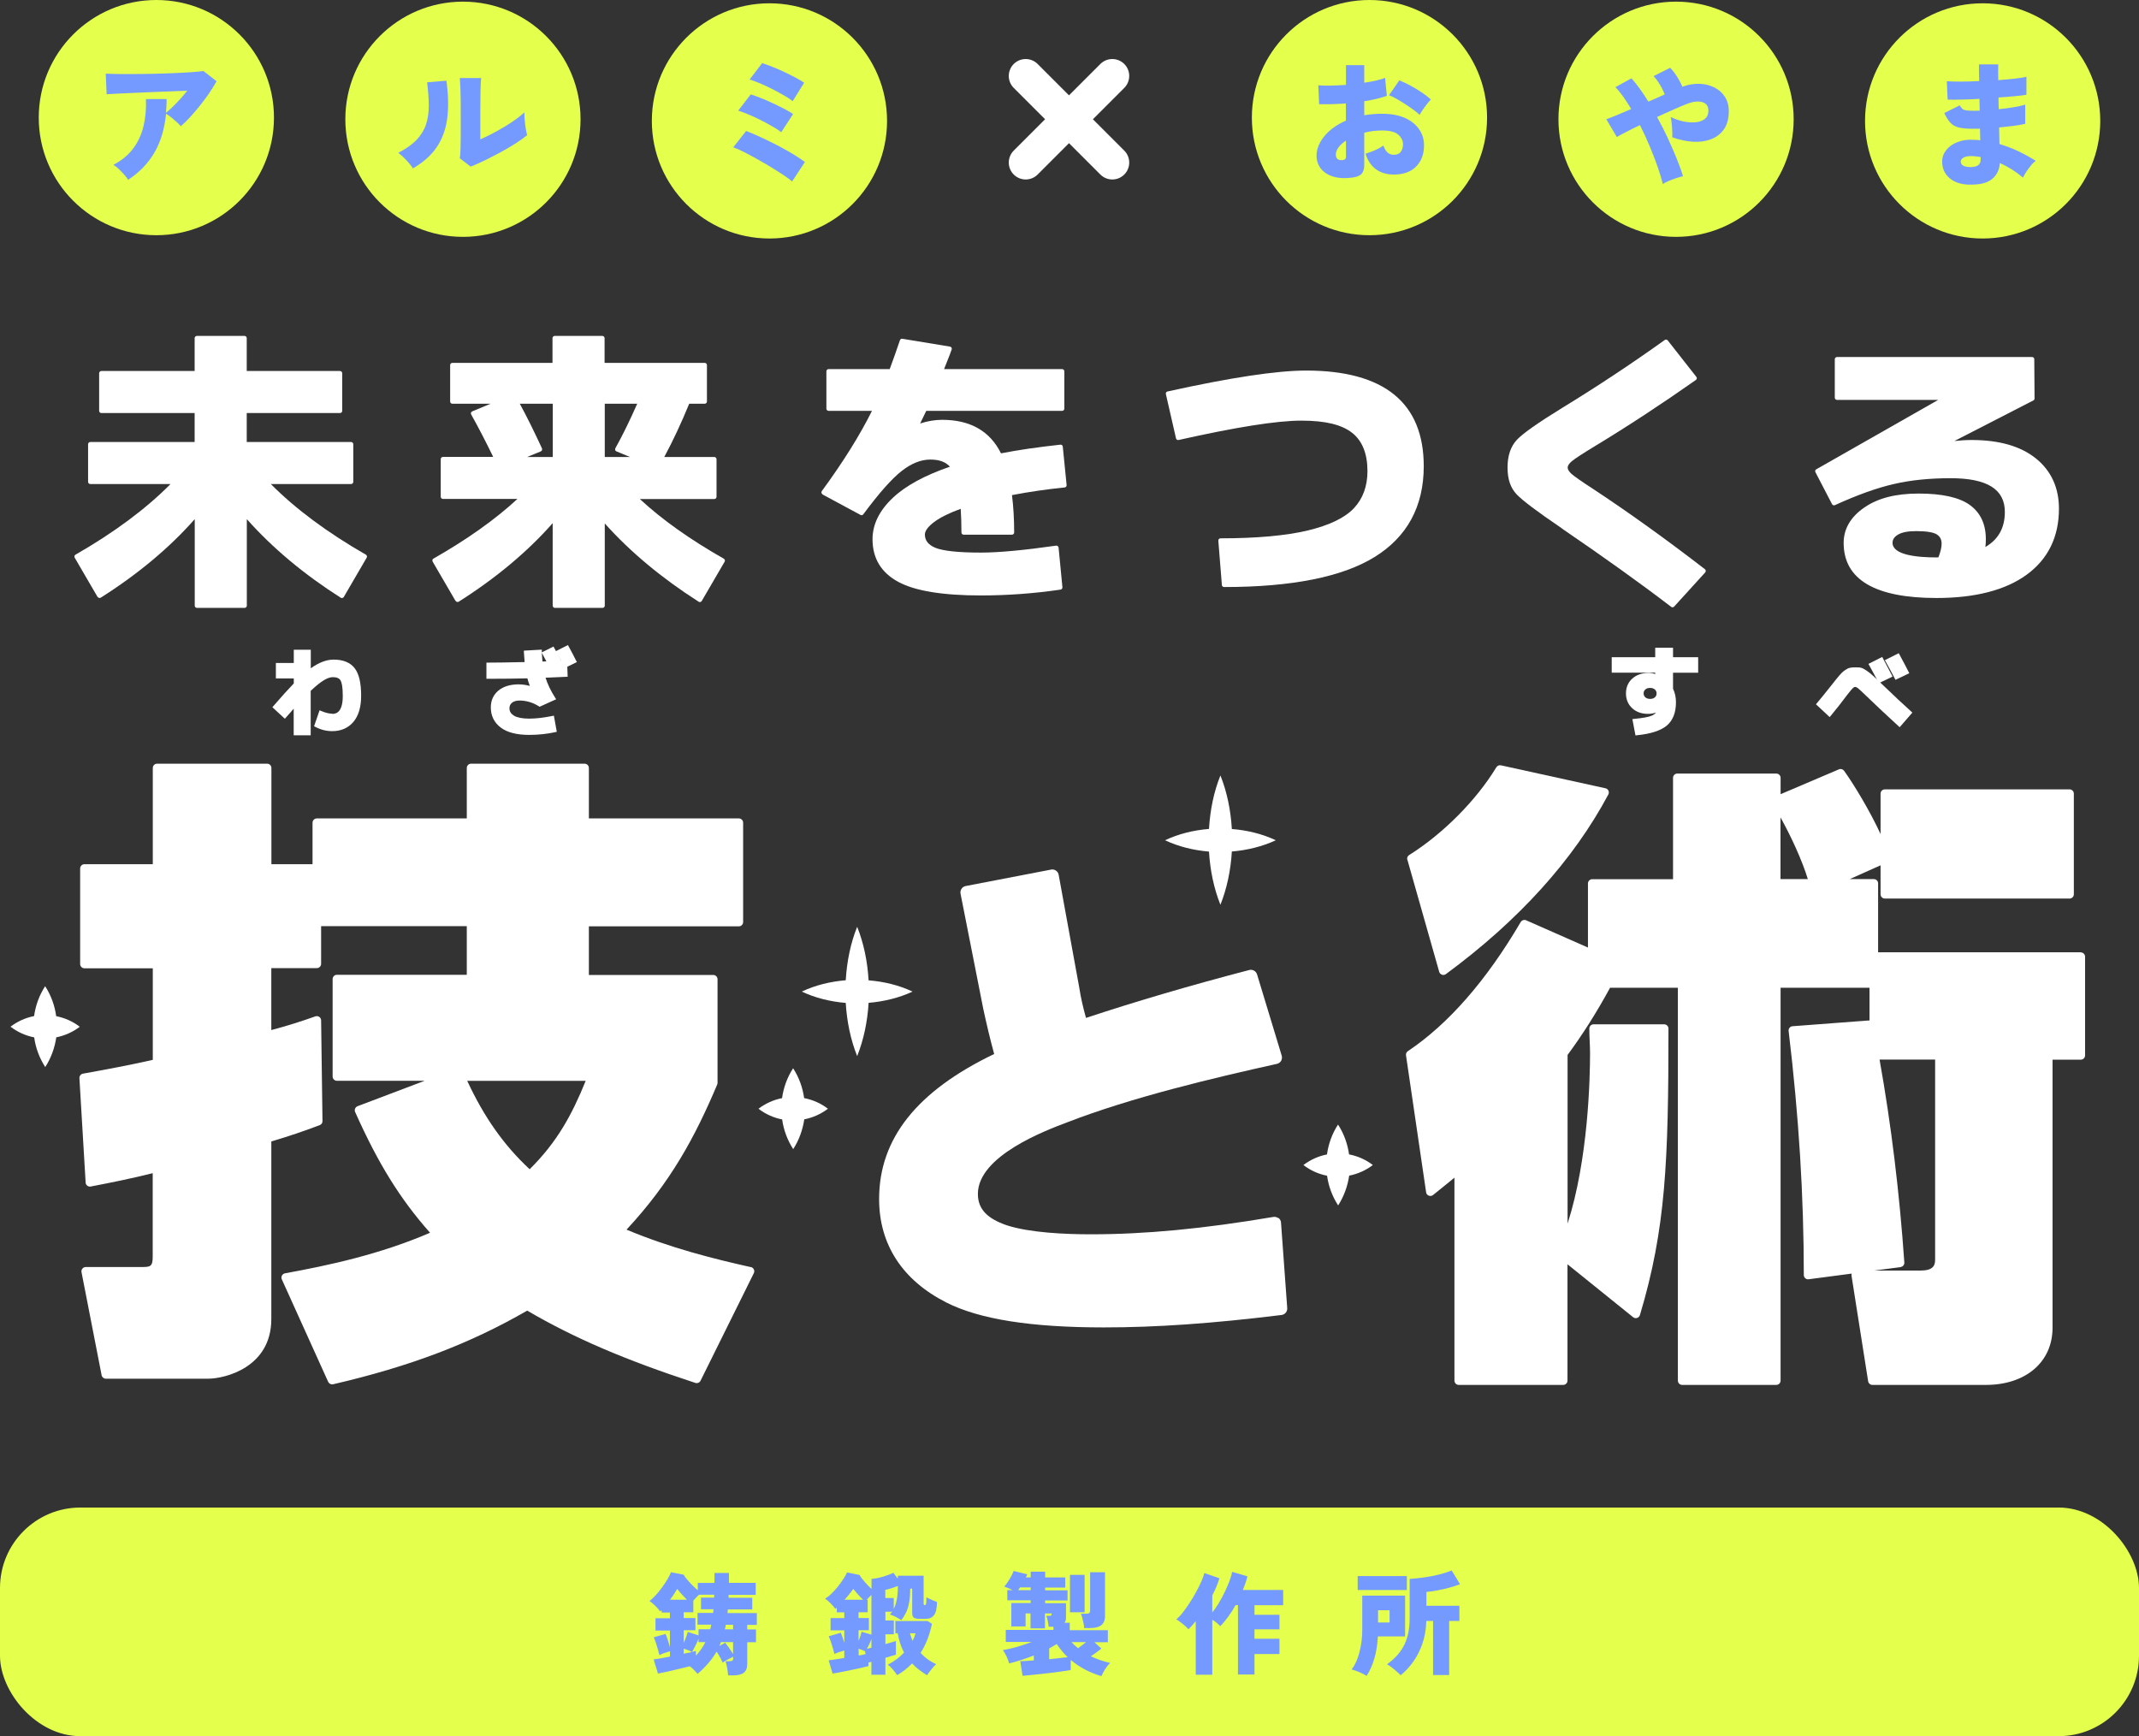 <?xml version="1.0" encoding="UTF-8"?>
<svg id="_レイヤー_2" data-name="レイヤー 2" xmlns="http://www.w3.org/2000/svg" viewBox="0 0 234.07 189.98">
  <rect x="0" y="0" width="234.07" height="189.98" fill="#333333" stroke="none"/>
  <defs>
    <style>
      .cls-1 {
        fill: none;
        stroke: #fff;
        stroke-linecap: round;
        stroke-linejoin: round;
        stroke-width: 3.7px;
      }

      .cls-2 {
        fill: #749aff;
      }

      .cls-2, .cls-3, .cls-4 {
        stroke-width: 0px;
      }

      .cls-3 {
        fill: #e4ff4c;
      }

      .cls-4 {
        fill: #fff;
      }
    </style>
  </defs>
  <g id="footer">
    <g>
      <g>
        <circle class="cls-3" cx="17.11" cy="12.87" r="12.87"/>
        <circle class="cls-3" cx="50.66" cy="13.05" r="12.87"/>
        <circle class="cls-3" cx="84.2" cy="13.23" r="12.87"/>
        <circle class="cls-3" cx="149.86" cy="12.87" r="12.87"/>
        <circle class="cls-3" cx="183.41" cy="13.05" r="12.87"/>
        <circle class="cls-3" cx="216.96" cy="13.23" r="12.87"/>
        <path class="cls-2" d="M14.03,19.68c-.11-.17-.25-.35-.44-.57-.19-.21-.38-.41-.59-.61s-.4-.35-.59-.46c.92-.49,1.65-1.09,2.18-1.81.53-.72.91-1.54,1.12-2.45.22-.92.3-1.9.26-2.94h2.26c0,.26,0,.52-.02.77s-.03.5-.05.74c.35-.28.74-.64,1.16-1.08.42-.44.81-.88,1.17-1.34-.56.02-1.17.04-1.85.07-.68.02-1.37.05-2.07.08-.7.03-1.38.06-2.03.09-.65.03-1.22.06-1.72.08-.5.02-.89.05-1.15.07l-.1-2.26c.34.02.8.03,1.37.04.57,0,1.2.01,1.89,0,.69,0,1.4-.01,2.13-.03.73-.01,1.44-.04,2.12-.07.68-.03,1.31-.06,1.86-.1.56-.04,1-.08,1.32-.13l1.44,1.12c-.23.41-.5.85-.81,1.31-.32.46-.66.92-1.02,1.37-.36.45-.72.87-1.08,1.26-.36.39-.69.72-1.01.98-.11-.13-.25-.28-.44-.45-.19-.17-.38-.34-.59-.51-.21-.17-.4-.3-.58-.4-.16,1.62-.57,3.03-1.25,4.21-.68,1.18-1.64,2.19-2.89,3.01Z"/>
        <path class="cls-2" d="M45.19,18.43c-.18-.28-.42-.58-.72-.9-.3-.32-.6-.59-.88-.81.83-.43,1.49-.89,1.97-1.39.48-.49.83-1.05,1.04-1.66.21-.61.32-1.3.32-2.06,0-.76-.06-1.63-.18-2.6l2.11-.18c.22,1.56.24,2.93.09,4.13-.16,1.19-.54,2.24-1.14,3.13-.6.9-1.48,1.68-2.62,2.34ZM51.51,18.24l-1.19-.92c.03-.15.05-.45.07-.9s.02-1.03.03-1.72c0-.69,0-1.46,0-2.3,0-1.04,0-1.86-.03-2.46-.02-.6-.04-1.07-.07-1.4h2.33c-.03.25-.05.72-.07,1.41-.01.69-.02,1.46-.02,2.33v2.97c.41-.18.85-.39,1.31-.63s.92-.5,1.37-.77c.45-.27.86-.54,1.23-.81.37-.27.68-.52.91-.74,0,.24.01.54.04.87.03.34.07.66.12.95.05.3.1.52.15.67-.33.27-.76.58-1.28.91s-1.08.66-1.67.98c-.6.32-1.18.62-1.75.9-.57.27-1.07.49-1.5.66Z"/>
        <path class="cls-2" d="M86.67,19.85c-.2-.18-.5-.4-.9-.67-.41-.27-.86-.56-1.37-.87-.51-.31-1.03-.61-1.56-.91-.53-.3-1.03-.56-1.48-.79-.46-.23-.83-.39-1.12-.49l1.41-1.79c.33.13.72.29,1.17.49.45.2.93.42,1.42.67.5.24.99.5,1.47.76.48.26.93.52,1.34.78.41.25.75.49,1.03.7l-1.39,2.11ZM85.49,14.47c-.17-.14-.4-.3-.7-.48-.3-.18-.64-.37-1.01-.57-.37-.2-.74-.38-1.12-.56-.38-.18-.74-.33-1.06-.46-.33-.13-.6-.23-.82-.29l1.37-1.78c.32.1.7.23,1.12.4.43.17.86.36,1.31.57s.86.42,1.26.62c.39.21.71.39.95.56l-1.29,1.97ZM86.73,11.06c-.17-.14-.4-.3-.7-.48-.3-.18-.64-.37-1.01-.57-.37-.2-.75-.38-1.12-.56-.38-.18-.73-.33-1.06-.46-.33-.13-.6-.23-.81-.29l1.37-1.79c.32.1.7.23,1.12.4.42.17.85.35,1.29.56.44.21.85.41,1.24.62.39.21.7.39.95.56l-1.25,2.01Z"/>
        <path class="cls-2" d="M147.92,19.44c-.78.1-1.46.06-2.04-.12-.58-.18-1.02-.47-1.34-.87-.31-.4-.47-.87-.47-1.42,0-.71.28-1.42.84-2.11.56-.69,1.35-1.27,2.37-1.72v-1.88c-.53.04-1.04.07-1.54.08-.5.01-.96.01-1.39,0l-.09-2.07c.35.04.79.05,1.33.04s1.1-.04,1.7-.08v-2.16h2v1.92c.98-.14,1.74-.31,2.28-.53l.19,1.97c-.68.24-1.5.44-2.47.59v1.53c.31-.05.63-.09.95-.12s.66-.04,1.01-.04c1,0,1.84.16,2.52.47s1.19.73,1.54,1.25c.35.52.52,1.09.52,1.72,0,.98-.29,1.76-.87,2.34-.58.58-1.39.87-2.43.87-.77,0-1.43-.19-1.96-.58-.53-.39-.91-.95-1.14-1.7.29-.09.63-.21,1.01-.37s.69-.34.95-.52c.22.68.59,1.01,1.13,1.01.36,0,.62-.11.78-.35.16-.23.23-.49.23-.79,0-.4-.17-.75-.51-1.06-.34-.3-.93-.46-1.76-.46-.35,0-.69.02-1.02.06-.33.04-.64.1-.95.18v3.54c0,.43-.1.75-.3.97-.2.22-.56.35-1.06.41ZM146.67,17.52c.41.04.62-.08.62-.35v-1.78c-.35.23-.63.48-.82.75-.2.26-.29.52-.29.78,0,.16.04.29.11.4.07.11.2.18.39.2ZM155.35,12.57c-.19-.18-.42-.37-.7-.57-.28-.21-.58-.41-.9-.62-.32-.21-.63-.39-.94-.57s-.58-.3-.81-.39l1.13-1.63c.37.15.77.34,1.2.57.43.23.84.48,1.23.74s.74.53,1.02.79c-.14.14-.29.32-.46.54s-.33.44-.47.65c-.14.21-.24.37-.3.49Z"/>
        <path class="cls-2" d="M181.96,20.15c-.13-.56-.32-1.19-.57-1.91-.25-.71-.54-1.46-.87-2.25-.33-.78-.68-1.55-1.06-2.3-.57.27-1.08.53-1.53.76-.45.23-.78.41-1,.55l-1.15-1.95c.3-.11.69-.26,1.17-.46.47-.2.99-.42,1.55-.66-.29-.49-.58-.94-.87-1.35-.29-.41-.58-.76-.86-1.04l1.76-.97c.3.33.61.72.92,1.15s.62.9.93,1.4c.31-.14.62-.27.92-.4s.59-.26.87-.39c-.13-.33-.3-.69-.53-1.07s-.46-.69-.69-.93l1.81-.91c.16.15.32.34.49.57.17.23.33.48.48.75s.28.51.37.75c.62-.23,1.22-.33,1.82-.32.6.01,1.14.14,1.64.38s.89.58,1.18,1.02c.29.44.44.97.44,1.59,0,.8-.17,1.46-.51,1.96s-.81.87-1.39,1.1c-.59.23-1.25.33-1.99.29s-1.5-.2-2.3-.49c.02-.19.02-.42,0-.7-.01-.28-.03-.56-.06-.84-.02-.28-.06-.51-.11-.68.46.23.93.39,1.41.49.48.1.93.13,1.34.09.41-.04.74-.17,1-.37.25-.21.38-.5.38-.9,0-.35-.11-.61-.33-.77-.22-.16-.5-.24-.85-.23-.35,0-.72.09-1.12.24-.4.16-.9.36-1.48.62s-1.2.54-1.84.83c.41.74.8,1.5,1.16,2.28.36.78.69,1.53.98,2.25s.53,1.37.7,1.96c-.21.04-.45.1-.73.2-.28.09-.56.2-.83.31-.27.11-.49.23-.67.35Z"/>
        <path class="cls-2" d="M215.43,20.21c-.91-.04-1.62-.29-2.14-.76-.51-.46-.77-1.06-.76-1.8,0-.47.17-.89.47-1.26.3-.37.71-.65,1.23-.85s1.1-.28,1.75-.24c.12,0,.24.02.36.02.12,0,.24.02.36.04l-.03-1.28c-.14,0-.27.01-.4.01h-.4c-.67,0-1.19-.05-1.56-.15-.38-.1-.68-.28-.9-.53-.22-.25-.44-.59-.65-1.04l1.69-.84c.1.17.2.29.29.38s.24.14.42.17c.18.02.43.04.76.04h.35c.12,0,.24,0,.37-.01l-.03-1.29c-.72.04-1.4.07-2.03.08s-1.11.02-1.45,0l-.09-2.01c.34.03.83.04,1.48.04s1.33-.02,2.06-.06c0-.36-.02-.7-.02-1.01,0-.31,0-.58,0-.81h2.11c-.02.45-.02,1.02,0,1.72.68-.05,1.31-.11,1.86-.17.56-.06.96-.13,1.22-.2v1.97c-.25.05-.66.1-1.21.15s-1.17.11-1.84.15c0,.22,0,.43,0,.64,0,.21.01.42.02.64.6-.06,1.15-.13,1.67-.22.52-.09.93-.18,1.23-.28v2.1c-.37.09-.81.16-1.3.23-.49.06-1.02.12-1.56.17l.04,1.81c.72.22,1.42.48,2.08.8.66.32,1.29.66,1.89,1.04-.18.13-.36.3-.54.53-.19.23-.35.46-.51.69-.15.23-.27.44-.34.62-.79-.67-1.64-1.2-2.54-1.6-.05.76-.34,1.36-.89,1.78-.54.43-1.38.62-2.52.58ZM215.49,18.28c.83.04,1.25-.23,1.25-.79v-.31c-.19-.03-.37-.05-.54-.07-.18-.02-.35-.03-.53-.03-.35,0-.62.06-.81.17-.19.11-.29.26-.29.43,0,.37.31.57.92.6Z"/>
        <g>
          <line class="cls-1" x1="112.24" y1="8.31" x2="121.72" y2="17.79"/>
          <line class="cls-1" x1="121.72" y1="8.31" x2="112.24" y2="17.79"/>
        </g>
      </g>
      <rect class="cls-3" y="164.97" width="234.07" height="25.02" rx="8.8" ry="8.8"/>
      <g>
        <path class="cls-2" d="M79.68,183.34c-.02-.21-.05-.47-.1-.78s-.12-.56-.19-.77h.42c.15,0,.25-.02.32-.06.07-.04.1-.14.1-.28v-.15c-.2.1-.4.2-.61.31-.21.11-.39.22-.55.33-.07-.19-.17-.39-.29-.61-.12-.22-.24-.42-.36-.6-.49.86-1.19,1.67-2.08,2.44-.11-.12-.23-.26-.38-.41s-.3-.29-.47-.42c-.34.08-.72.18-1.16.28s-.86.21-1.27.3c-.41.09-.77.16-1.06.22l-.47-1.55c.16-.02.41-.05.73-.11.32-.06.68-.12,1.06-.2v-.58c-.21.06-.41.12-.62.19-.21.07-.39.15-.54.23-.04-.18-.1-.39-.17-.63-.07-.24-.14-.48-.22-.72-.08-.24-.15-.44-.23-.6l1.29-.37c.07.16.16.39.25.67.09.28.17.55.23.79v-1.83h-1.58v-1.34h1.58v-.63h-.91v-.28s-.05.06-.08.09c-.03.02-.06.05-.08.07-.16-.21-.33-.42-.54-.62-.2-.2-.41-.37-.62-.52.21-.16.44-.38.68-.64.24-.26.47-.55.69-.85.22-.3.42-.6.59-.89s.3-.55.39-.77l1.38.27c.09.16.22.34.39.54.17.21.36.41.57.62.21.21.4.39.59.55v-.81h1.82c0-.17.01-.35.01-.54v-.55h1.58v1.08h2.93v1.32h-2.97v.32s2.59,0,2.59,0v1.27h-2.67c0,.07-.01.13-.02.2,0,.07-.01.13-.02.2h3.21v1.29h-1.05v.5h.96v1.4h-.96v2.4c0,.44-.13.75-.38.94-.25.19-.64.29-1.15.29h-.58ZM73.32,175.06h1.85c-.18-.19-.37-.39-.56-.59-.19-.21-.36-.41-.5-.6-.1.18-.22.37-.35.57s-.28.41-.44.62ZM74.83,179.78c.09-.21.18-.43.26-.66.08-.23.14-.4.17-.54l1.18.38v-.67h1.28c.02-.08.04-.17.06-.25s.04-.17.06-.25h-1.51v-1.29h1.71c0-.07.01-.13.02-.2,0-.07.01-.13.02-.2h-1.37v-1.27h1.44v-.32s-1.64,0-1.64,0c-.11.09-.22.19-.33.31s-.22.23-.31.34v1.27h-1.05v.63h1.28v1.34h-1.28v1.37ZM74.83,180.97c.16-.04.32-.08.47-.1s.29-.06.41-.09c-.26-.15-.56-.27-.89-.37v.57ZM76.14,181.19c.43-.45.78-.95,1.05-1.49h-.75v-.37c-.09.23-.2.48-.34.76-.14.28-.26.5-.36.68.16-.04.3-.08.41-.11v.53ZM80.22,181.02v-1.32h-1.33c-.02.07-.05.15-.08.22-.03.07-.06.14-.09.2l.64-.36c.13.16.27.35.43.58.16.23.3.46.43.67ZM79.32,178.3h.9v-.5h-.8c0,.08-.02.17-.04.25s-.04.17-.06.25Z"/>
        <path class="cls-2" d="M95.36,183.29v-1.44l-.32.09v.38c-.17.05-.42.11-.74.18-.32.07-.67.15-1.06.23-.39.08-.77.16-1.14.23-.37.07-.7.14-.99.18l-.43-1.45c.16-.02.4-.05.71-.1.31-.05.64-.1,1-.16v-.81c-.18.05-.37.11-.57.17-.2.07-.37.14-.51.21-.04-.18-.1-.39-.17-.63-.07-.24-.14-.48-.22-.72-.08-.24-.16-.43-.24-.59l1.33-.39c.05.11.11.28.18.48.07.21.14.41.2.63v-1.37h-1.5v-1.34h1.5v-.63h-.82v-.52s-.05.05-.07.07c-.02.02-.05.05-.09.07-.14-.2-.31-.4-.52-.61s-.41-.38-.6-.51c.22-.13.46-.31.7-.55s.48-.49.7-.77c.22-.28.42-.56.6-.83.18-.27.31-.51.4-.72l1.37.28c.11.21.3.45.55.74.25.29.5.55.76.79v-1.1c.44-.04.86-.12,1.28-.25s.79-.26,1.11-.42l.49.65v-.33h2.82v3.08c0,.09.05.14.14.14.07,0,.12-.07.14-.21.02-.14.02-.36.02-.65.11.07.29.15.52.25.23.1.45.2.65.28-.02.7-.13,1.18-.34,1.44-.21.26-.5.39-.87.39h-.73c-.25,0-.45-.04-.58-.12-.14-.08-.2-.26-.2-.53v-2.65h-.22c0,.62-.04,1.13-.12,1.55-.08.41-.19.77-.33,1.06s-.32.57-.52.84c-.19-.13-.39-.25-.62-.37-.22-.11-.44-.2-.64-.26.1-.09.18-.19.26-.3h-.74v.96h.92v1.51h-.92v1.07c.23-.07.45-.13.65-.18.2-.06.37-.11.5-.15v1.49c-.16.05-.33.1-.53.16-.2.06-.4.12-.62.18v1.86h-1.51ZM92.41,175.06h2.04c-.18-.17-.38-.37-.58-.6s-.38-.43-.5-.59c-.12.18-.27.37-.43.58s-.34.41-.53.62ZM93.96,179.56c.07-.19.14-.38.2-.56.06-.18.1-.33.12-.44l1.08.32v-4.35c-.08.08-.17.17-.26.26-.09.09-.17.18-.25.27h.1v1.37h-1v.63h1.13v1.34h-1.13v1.16ZM93.96,181.16c.31-.05.57-.1.76-.15l-.06-.31c-.11-.06-.23-.11-.34-.15-.11-.04-.23-.09-.36-.13v.74ZM94.88,180.43c.07-.02.15-.03.23-.06.08-.02.16-.04.25-.06v-.94c-.07.17-.14.35-.23.54-.09.18-.17.36-.25.51ZM97.8,176.08c.14-.27.25-.61.33-1,.08-.4.12-.87.12-1.41v-.11c-.23.08-.46.16-.7.24-.23.08-.46.14-.67.18v.89h.92v1.22ZM98.18,183.31c-.16-.22-.32-.44-.51-.65-.18-.21-.35-.38-.52-.49.36-.19.69-.4.99-.62.3-.23.56-.46.79-.71-.16-.31-.31-.64-.42-.99s-.21-.72-.28-1.12h-.25v-1.34h3.53l.47.3c-.11.58-.28,1.14-.48,1.68-.21.54-.46,1.04-.76,1.51.48.53,1.05.94,1.7,1.23-.16.16-.34.34-.52.57-.18.22-.34.43-.47.64-.3-.18-.59-.38-.87-.59-.28-.21-.53-.44-.77-.7-.47.49-1.01.92-1.63,1.28ZM99.86,179.56c.14-.26.25-.54.33-.83h-.6c.03.15.07.29.12.42.04.14.1.27.15.4Z"/>
        <path class="cls-2" d="M120.53,183.42c-1.27-.37-2.39-.96-3.36-1.77v1.1c-.33.06-.72.12-1.18.18-.46.07-.94.13-1.44.18-.51.06-.99.11-1.45.16-.46.05-.86.09-1.2.12l-.25-1.6c.16,0,.37-.02.63-.03s.54-.03.85-.06v-.54c-.87.34-1.77.64-2.7.87-.06-.22-.15-.48-.28-.76-.13-.29-.27-.52-.41-.7.45-.07.95-.18,1.51-.34s1.1-.34,1.64-.55h-2.83v-1.32h5.22v-.34h-.53c0-.16-.04-.37-.09-.62-.05-.25-.11-.45-.17-.58h.37c.09,0,.15-.02.18-.05.03-.03.05-.1.05-.21h-.74v1.63h-1.58v-1.63h-.54v1.42h-1.56v-2.56h2.11v-.3h-2.55v-1.11h.57c-.34-.18-.64-.31-.91-.39.13-.14.27-.31.4-.52.14-.21.26-.42.38-.64.11-.22.2-.4.25-.55l1.49.37c-.02.06-.04.11-.07.17-.03.05-.06.11-.08.17h.53v-.63h1.58v.63h2.2v1.11h-2.2v.3h2.45v1.11h-2.45v.3h2.28v1.59c0,.23-.05.41-.16.55h.57v.81h4.17v1.32h-1.47l.76.69c-.16.13-.33.27-.54.42-.2.15-.4.29-.61.43.31.15.65.28,1,.41.36.12.73.23,1.11.32-.2.18-.38.41-.55.68-.17.27-.31.54-.41.78ZM111.41,174.01h1.38v-.3h-1.17c-.03.06-.07.11-.1.16-.03.05-.07.09-.11.14ZM114.82,181.57c.39-.04.75-.08,1.11-.12.35-.04.66-.07.91-.1-.23-.22-.45-.45-.65-.7-.2-.24-.38-.49-.55-.74-.13.08-.27.16-.41.24-.14.08-.28.16-.42.24v1.18ZM117.09,176.43v-4.09h1.6v4.09h-1.6ZM117.98,180.36c.12-.09.26-.19.42-.31.16-.12.3-.24.44-.35h-1.58c.22.25.46.47.71.66ZM118.64,178.16c0-.15-.03-.32-.07-.52-.04-.2-.08-.39-.13-.58-.05-.19-.1-.34-.16-.47h.57c.16,0,.27-.02.34-.07.07-.04.1-.15.1-.3v-4.17h1.63v4.8c0,.46-.14.79-.41,1-.27.21-.68.31-1.22.31h-.65Z"/>
        <path class="cls-2" d="M130.85,183.29v-5.89c-.13.17-.27.33-.4.48-.14.15-.27.28-.4.41-.16-.19-.37-.39-.63-.59-.25-.21-.49-.37-.7-.5.22-.17.46-.42.71-.74.25-.32.51-.68.76-1.07.25-.39.49-.79.71-1.19.22-.41.41-.79.57-1.15s.26-.67.32-.91l1.65.57c-.17.58-.43,1.21-.78,1.88v1.87c.24-.3.47-.64.71-1.03.23-.39.45-.79.65-1.21.2-.41.37-.81.52-1.2.14-.39.24-.72.3-1.01l1.67.49c-.12.48-.29.97-.5,1.49h4.41v1.67h-3.14v1.05h2.73v1.59h-2.73v1.03h2.73v1.67h-2.73v2.24h-1.81v-7.59h-.26c-.25.45-.52.88-.81,1.27s-.57.74-.86,1.03c-.11-.11-.24-.23-.39-.36s-.32-.24-.49-.34v6.02h-1.81Z"/>
        <path class="cls-2" d="M149.56,183.4c-.22-.14-.49-.28-.79-.41-.31-.13-.59-.23-.86-.3.27-.36.49-.78.66-1.26.17-.48.29-.99.38-1.53s.12-1.08.12-1.63v-3.66h4.69v4.46h-2.98c-.05.92-.18,1.73-.39,2.44s-.49,1.33-.83,1.87ZM148.57,174v-1.53h5.38v1.53h-5.38ZM150.8,177.55h1.26v-1.34h-1.26v1.34ZM153.26,183.32c-.1-.11-.23-.25-.41-.4s-.35-.3-.54-.45c-.19-.15-.37-.26-.53-.34.34-.25.67-.53.96-.83.3-.3.56-.65.79-1.04s.41-.86.54-1.39.19-1.16.19-1.87v-4.22c.52-.03,1.06-.09,1.63-.17.57-.08,1.11-.19,1.63-.32.52-.13.97-.28,1.34-.43l.91,1.5c-.33.13-.71.25-1.13.37s-.86.21-1.31.3c-.45.08-.86.14-1.24.18v1.51h3.61v1.66h-1.12v5.92h-1.76v-5.92h-.74c-.03.94-.18,1.78-.44,2.52s-.6,1.4-1.01,1.97c-.41.57-.86,1.05-1.35,1.45Z"/>
      </g>
      <g>
        <path class="cls-4" d="M154.01,94.08l3.48,12.26c.04.15.16.27.3.32.05.02.1.03.15.03.1,0,.2-.03.28-.09,7.96-5.86,13.94-12.47,17.78-19.66.07-.13.07-.29.01-.42-.06-.13-.18-.23-.33-.26l-11.43-2.51c-.2-.04-.4.04-.51.22-2.19,3.61-5.84,7.28-9.54,9.6-.18.11-.26.33-.2.53Z"/>
        <path class="cls-4" d="M227.68,104.21h-22.16v-7.54c0-.26-.21-.47-.47-.47h-2.63l3.37-1.51v3.17c0,.26.21.47.47.47h20.21c.26,0,.47-.21.47-.47v-11.01c0-.26-.21-.47-.47-.47h-20.21c-.26,0-.47.21-.47.47v4.42c-1.14-2.47-2.87-5.36-3.99-6.92-.13-.18-.37-.25-.57-.16l-6.38,2.72v-1.79c0-.26-.21-.47-.47-.47h-10.83c-.26,0-.47.21-.47.47v11.09h-8.84c-.26,0-.47.21-.47.47v7.01l-6.76-2.98c-.22-.1-.48-.01-.6.19-3.75,6.39-7.9,11.15-12.35,14.13-.15.1-.23.28-.2.46l2.2,14.98c.02.17.14.31.29.37.16.06.34.04.47-.07.53-.42,1.04-.84,1.56-1.26.26-.21.52-.43.78-.64v22.21c0,.26.21.47.47.47h11.43c.26,0,.47-.21.47-.47v-12.73l7.18,5.79c.12.1.29.13.44.08.15-.05.27-.17.31-.32,2.83-9.45,3.12-16.81,3.12-31.34,0-.26-.21-.47-.47-.47h-7.72c-.26,0-.47.21-.47.47,0,.47.02.94.04,1.4.02.43.04.85.04,1.25,0,2.78-.19,11.64-2.46,18.69v-18.46c1.62-2.19,3.15-4.6,4.65-7.35h7.42v42.99c0,.26.21.47.47.47h10.3c.26,0,.47-.21.47-.47v-42.99h9.73v3.58s-.06,0-.09,0l-8.33.63c-.13,0-.25.07-.33.17-.08.1-.12.23-.1.36,1.12,9.33,1.66,18.06,1.66,26.69,0,.14.06.27.16.36.1.09.24.13.37.11l4.71-.62c-.02.07-.03.15-.02.22l1.82,11.56c.04.23.23.4.47.4h12.42c4.36,0,7.29-2.51,7.29-6.25v-29.34h3.09c.26,0,.47-.21.47-.47v-10.8c0-.26-.21-.47-.47-.47ZM194.84,96.2v-6.75c1.13,2.01,2.4,4.78,2.99,6.75h-2.99ZM207.98,138.65c.25-.03.43-.25.41-.5-.53-7.64-1.44-15.1-2.71-22.2h6.08v21.89c0,.72-.28,1.2-1.65,1.2h-5.03l2.9-.38Z"/>
        <path class="cls-4" d="M82.16,138.66c-4.03-.9-8.77-2.08-13.6-4.1,4.87-5.24,7.5-10.16,9.92-15.87.02-.06.04-.12.04-.18v-11.35c0-.26-.21-.47-.47-.47h-13.61v-5.32h16.41c.26,0,.47-.21.47-.47v-10.87c0-.26-.21-.47-.47-.47h-16.41v-5.52c0-.26-.21-.47-.47-.47h-12.42c-.26,0-.47.21-.47.47v5.52h-16.41c-.26,0-.47.21-.47.47v4.54h-4.5v-10.53c0-.26-.21-.47-.47-.47h-12.04c-.26,0-.47.21-.47.47v10.53h-7.48c-.26,0-.47.21-.47.47v10.45c0,.26.21.47.47.47h7.48v10.02c-2.59.59-5.15,1.06-7.64,1.51-.23.04-.4.25-.39.49l.68,11.42c0,.14.07.26.18.35.11.08.25.12.38.09,2.28-.44,4.52-.89,6.78-1.46v9.14c0,1.13-.28,1.13-1.34,1.13h-5.98c-.14,0-.28.06-.37.17s-.13.25-.1.39l2.2,11.28c.04.22.24.38.46.38h11.2c1.79,0,6.91-1.2,6.91-6.53v-19.43c1.88-.56,3.66-1.16,5.3-1.79.19-.07.31-.25.3-.45l-.15-11.01c0-.15-.08-.3-.2-.38-.13-.09-.29-.11-.43-.06-1.54.55-3.16,1.06-4.82,1.5v-6.78h4.98c.26,0,.47-.21.47-.47v-4.12h15.94v5.32h-14.21c-.26,0-.47.21-.47.47v10.66c0,.26.21.47.47.47h9.6l-7.34,2.78c-.12.05-.22.14-.27.26-.05.12-.05.26,0,.37,2.51,5.62,4.91,9.51,8.2,13.22-5.5,2.37-11.1,3.57-15.88,4.44-.14.03-.27.12-.33.25-.07.13-.07.28-.01.41l5.07,11.21c.08.17.25.28.43.28.04,0,.07,0,.11-.01,8.41-1.95,14.97-4.44,21.24-8.06,5.13,3,10.65,5.37,18.4,7.91.22.07.47-.03.57-.24l5.83-11.77c.06-.13.07-.28,0-.41-.06-.13-.18-.23-.32-.26ZM64.09,118.28c-1.5,3.71-3.12,6.69-6.13,9.67-2.8-2.6-4.99-5.7-6.83-9.67h12.95Z"/>
        <path class="cls-4" d="M10.7,65.32c.03.06.09.1.15.11.06.02.13,0,.18-.03,4.06-2.57,7.52-5.46,10.28-8.59v9.47c0,.13.11.24.24.24h5.22c.13,0,.24-.11.24-.24v-9.47c2.82,3.17,6.28,6.06,10.28,8.6.05.03.12.05.18.03.06-.02.12-.06.15-.11l2.51-4.31c.03-.05.04-.12.02-.18-.02-.06-.06-.11-.11-.14-4.23-2.43-7.73-5.03-10.4-7.73h8.78c.13,0,.24-.11.24-.24v-4.12c0-.13-.11-.24-.24-.24h-11.42v-3.17h10.21c.13,0,.24-.11.24-.24v-4.12c0-.13-.11-.24-.24-.24h-10.21v-3.6c0-.13-.11-.24-.24-.24h-5.22c-.13,0-.24.11-.24.24v3.6h-10.21c-.13,0-.24.11-.24.24v4.12c0,.13.11.24.24.24h10.21v3.17h-11.42c-.13,0-.24.11-.24.24v4.12c0,.13.11.24.24.24h8.78c-2.67,2.7-6.16,5.3-10.4,7.73-.05.03-.09.08-.11.14-.02.06,0,.13.02.18l2.51,4.31Z"/>
        <path class="cls-4" d="M49.87,65.76c.03.06.09.1.15.11.06.02.13,0,.18-.03,4.06-2.57,7.52-5.46,10.28-8.59v9.03c0,.13.11.24.24.24h5.22c.13,0,.24-.11.24-.24v-9c2.78,3.11,6.24,5.99,10.28,8.57.05.03.12.05.18.03.06-.02.12-.06.15-.11l2.51-4.31c.03-.05.04-.12.02-.18s-.06-.11-.11-.14c-3.68-2.09-6.77-4.28-9.19-6.53h8.15c.13,0,.24-.11.24-.24v-4.12c0-.13-.11-.24-.24-.24h-5.48c.95-1.77,1.87-3.73,2.73-5.83h1.7c.13,0,.24-.11.24-.24v-3.99c0-.13-.11-.24-.24-.24h-10.96v-2.71c0-.13-.11-.24-.24-.24h-5.22c-.13,0-.24.11-.24.24v2.71h-10.96c-.13,0-.24.11-.24.24v3.99c0,.13.11.24.24.24h4.18l-2.01.84c-.06.03-.11.08-.13.14-.02.06-.02.13.02.19.83,1.49,1.64,3.05,2.41,4.65h-5.5c-.13,0-.24.11-.24.24v4.12c0,.13.11.24.24.24h8.15c-2.42,2.24-5.5,4.43-9.19,6.53-.05.03-.1.08-.11.14s0,.13.02.18l2.51,4.31ZM59.18,49.39c.06-.02.11-.07.13-.13.02-.06.02-.13,0-.19-.86-1.86-1.67-3.5-2.43-4.89h3.61v5.83h-2.81l1.51-.62ZM67.32,49.25c.02.06.07.12.13.14l1.49.62h-2.76v-5.83h3.55c-.81,1.85-1.62,3.49-2.39,4.87-.03.06-.04.13-.02.19Z"/>
        <path class="cls-4" d="M89.99,54.1l4.18,2.25c.1.06.23.03.3-.07,1.7-2.29,3.11-3.89,4.2-4.74,1.06-.83,2.11-1.25,3.12-1.25s1.69.26,2.16.78c-2.74.94-4.84,2.08-6.24,3.4-1.48,1.39-2.23,2.92-2.23,4.54,0,2.09.95,3.66,2.83,4.67,1.83.99,4.87,1.48,9.03,1.48,2.87,0,5.8-.21,8.72-.64.12-.02.21-.13.2-.26l-.42-4.34c0-.06-.04-.12-.09-.16-.05-.04-.11-.06-.18-.05-3.5.5-6.27.76-8.23.76-2.46,0-4.13-.18-4.97-.52-.78-.32-1.16-.8-1.16-1.46,0-.4.35-.87,1.03-1.38.68-.5,1.65-.98,2.89-1.43.05.78.08,1.65.08,2.59,0,.13.11.24.24.24h5.29c.13,0,.24-.11.24-.24,0-1.46-.08-2.83-.24-4.09,1.87-.36,3.81-.64,5.77-.84.13-.01.22-.13.21-.26l-.42-4.21c0-.06-.04-.12-.09-.16-.05-.04-.11-.06-.17-.05-2.46.27-4.65.58-6.5.95-1.21-2.44-3.37-3.67-6.44-3.67-.76,0-1.57.13-2.41.4.28-.58.51-1.04.67-1.38h14.87c.13,0,.24-.11.24-.24v-4.09c0-.13-.11-.24-.24-.24h-12.92c.09-.23.2-.52.34-.86.22-.54.38-.97.49-1.29.02-.07.02-.14-.02-.2-.04-.06-.1-.1-.16-.11l-5.22-.86c-.11-.02-.23.05-.26.16-.37,1.1-.75,2.16-1.12,3.16h-6.69c-.13,0-.24.11-.24.24v4.09c0,.13.11.24.24.24h4.75c-1.33,2.67-3.17,5.62-5.49,8.78-.04.06-.06.13-.04.19s.06.12.12.16Z"/>
        <path class="cls-4" d="M142.93,40.55c-3.2,0-8.31.77-15.17,2.29-.06.01-.12.05-.15.1-.03.05-.04.12-.03.18l1.11,4.85c.03.13.15.21.28.18,6.24-1.4,10.76-2.12,13.43-2.12s4.44.45,5.57,1.34c1.11.88,1.67,2.29,1.67,4.18,0,1.64-.49,3-1.47,4.05-.99,1.06-2.69,1.88-5.06,2.45-2.4.57-5.61.86-9.56.86-.07,0-.13.03-.17.08s-.07.11-.06.18l.39,4.85c0,.12.11.22.24.22,7.39,0,12.93-1.1,16.46-3.28,3.57-2.2,5.39-5.54,5.39-9.94,0-6.94-4.33-10.47-12.87-10.47Z"/>
        <path class="cls-4" d="M170.91,57.83c4.53,3.09,8.56,5.97,11.97,8.58.04.03.09.05.14.05.06,0,.13-.03.18-.08l3.4-3.74s.07-.11.06-.18c0-.07-.04-.13-.09-.17-4.25-3.28-8.39-6.25-12.29-8.82-1.22-.79-2-1.34-2.32-1.62-.27-.25-.41-.48-.41-.68,0-.22.16-.46.48-.72.37-.3,1.2-.84,2.47-1.61,3.65-2.21,7.38-4.66,11.08-7.26.05-.04.09-.09.1-.16s0-.13-.05-.18l-3.13-3.99c-.08-.1-.22-.12-.32-.05-3.62,2.59-7.39,5.09-11.22,7.43-2.68,1.65-4.3,2.79-4.96,3.49-.68.72-1.03,1.74-1.03,3.04s.33,2.22.98,2.92c.63.67,2.25,1.9,4.97,3.74Z"/>
        <path class="cls-4" d="M200.48,55.17c.06.11.19.16.31.11,2.43-1.11,4.6-1.89,6.44-2.31,1.84-.43,3.93-.64,6.23-.64,3.99,0,5.93,1.21,5.93,3.69,0,1.74-.7,3-2.13,3.84.04-.28.05-.56.05-.86,0-1.66-.6-2.92-1.78-3.76-1.16-.82-3.03-1.23-5.57-1.23s-4.48.51-5.95,1.53c-1.5,1.03-2.26,2.34-2.26,3.87,0,4,3.42,6.03,10.16,6.03,4.23,0,7.55-.86,9.87-2.55,2.34-1.71,3.53-4.14,3.53-7.22,0-2.3-.85-4.15-2.52-5.5-1.66-1.34-4.02-2.02-7.02-2.02-.62,0-1.26.04-1.9.11l8.64-4.44c.08-.04.13-.12.13-.21l-.03-4.31c0-.13-.11-.23-.24-.23h-21.35c-.13,0-.24.11-.24.24v4.21c0,.13.11.24.24.24h11.08l-13.35,7.6c-.11.06-.15.2-.09.31l1.83,3.52ZM207.69,58.51c.43-.26,1.09-.39,1.98-.39,1.12,0,1.89.12,2.27.36.35.22.53.55.53,1.02,0,.4-.12.9-.35,1.49-.02,0-.03,0-.05,0-.06,0-.11.01-.15.01-2.2,0-4.82-.28-4.82-1.6,0-.36.19-.65.59-.89Z"/>
        <path class="cls-4" d="M36.35,78.1c-.33,0-.74-.1-1.21-.3l-.17-.07-.6,1.74.13.07c.59.31,1.21.47,1.85.47.97,0,1.75-.34,2.32-1.01.56-.66.85-1.62.85-2.84,0-1.43-.23-2.42-.71-3.04-.48-.62-1.26-.94-2.3-.94-.78,0-1.62.32-2.5.95v-2.03h-1.86v1.45h-1.96v1.69h1.96v.55c-.6.62-1.35,1.45-2.23,2.47l-.11.13,1.36,1.26.12-.13c.07-.08.25-.28.53-.6.12-.14.23-.26.32-.37v2.91h1.86v-4.86c.59-.56,1.08-.95,1.45-1.17.37-.22.69-.33.97-.33.43,0,.71.12.85.36.11.19.24.63.24,1.71,0,1.95-.88,1.95-1.17,1.95Z"/>
        <path class="cls-4" d="M63.05,72.31c-.22-.46-.5-.98-.82-1.57l-.08-.15-1.31.66c-.06-.11-.12-.23-.19-.35l-.08-.15-1.28.64s0-.08,0-.12v-.18s-1.96.11-1.96.11v.17c.03.38.05.74.08,1.08-1.78.04-3.13.06-4,.06h-.18v1.77h.18c1.65,0,3.09-.02,4.3-.05.07.26.16.54.27.83-.41-.11-.82-.17-1.23-.17-.92,0-1.66.23-2.21.68-.55.46-.83,1.08-.83,1.84,0,.92.37,1.67,1.09,2.21.7.53,1.75.8,3.1.8.99,0,1.95-.1,2.86-.3l.17-.04-.32-1.77-.18.04c-.93.19-1.78.29-2.52.29s-1.3-.11-1.66-.32c-.33-.2-.5-.46-.5-.82,0-.25.09-.45.28-.6.2-.16.47-.24.82-.24.73,0,1.45.21,2.12.63l.08.05,1.81-.82-.11-.17c-.49-.77-.84-1.51-1.05-2.19.97-.04,1.72-.07,2.24-.1h.18s-.04-1.1-.04-1.1l1.05-.51-.08-.16ZM61.41,72.31s0,0-.01,0c-.1-.21-.22-.45-.36-.71.1.19.22.42.37.71ZM59.8,72.38s-.1,0-.16,0c-.11,0-.2,0-.28.01-.03-.3-.05-.62-.07-.96l.5.95Z"/>
        <path class="cls-4" d="M185.83,73.61v-1.69h-2.75v-1.04h-1.95v1.04h-4.76v1.69h4.76v.14c-.25-.07-.49-.11-.73-.11-.73,0-1.33.21-1.78.62-.46.41-.69.96-.69,1.62s.23,1.2.68,1.62c.44.41,1.03.62,1.73.62.31,0,.6-.05.87-.14-.1.13-.24.23-.42.32-.33.15-.99.28-1.97.37l-.19.02.34,1.79.16-.02c1.51-.15,2.61-.51,3.27-1.06.67-.57,1-1.43,1-2.55,0-.55-.11-1.05-.32-1.48v-1.75h2.75ZM180.57,76.48c-.22,0-.39-.06-.52-.17-.12-.11-.19-.25-.19-.43s.06-.32.19-.43c.13-.12.3-.17.52-.17s.39.06.52.17c.12.11.19.25.19.43s-.06.32-.19.43c-.13.12-.3.17-.52.17Z"/>
        <path class="cls-4" d="M207.41,74.4l1.52-.73-.08-.16c-.21-.43-.55-1.06-.99-1.88l-.08-.15-1.52.76.09.16c.36.65.7,1.26.99,1.84l.08.15Z"/>
        <path class="cls-4" d="M205.95,71.9l-1.49.75.09.16c.37.66.69,1.26.97,1.8l.08.15,1.5-.72-.08-.16c-.34-.66-.66-1.27-.97-1.84l-.08-.15Z"/>
        <path class="cls-4" d="M203.63,73.06c-.13-.02-.32-.03-.57-.03-.27,0-.48.01-.63.05-.17.03-.35.13-.58.29-.21.15-.41.35-.61.59-.19.23-.48.58-.86,1.07-.71.89-1.23,1.54-1.55,1.91l-.11.13,1.5,1.4.12-.14c.61-.74,1.21-1.49,1.76-2.24.41-.53.59-.73.67-.8.08-.08.16-.12.25-.12.05,0,.13.02.27.12.13.1.45.39.93.86,1.19,1.15,2.38,2.26,3.53,3.31l.13.12,1.39-1.6-.13-.12c-.88-.79-1.87-1.72-2.94-2.75-.56-.53-.96-.91-1.22-1.15-.26-.24-.52-.44-.76-.6-.26-.17-.45-.27-.6-.29Z"/>
        <path class="cls-4" d="M6.14,113.52c.92-.18,1.81-.57,2.59-1.16-.78-.6-1.67-.98-2.58-1.16-.16-1.15-.56-2.28-1.21-3.28-.65,1-1.05,2.12-1.21,3.27-.92.18-1.8.57-2.58,1.16.78.6,1.67.99,2.59,1.17.16,1.15.57,2.26,1.21,3.25.64-.99,1.04-2.11,1.21-3.26Z"/>
        <path class="cls-4" d="M139.9,133.31c-.16-.12-.36-.17-.56-.14-7.67,1.3-14.02,1.9-19.98,1.9-2.79,0-6.65-.17-9.17-.98-2.2-.75-3.18-1.81-3.18-3.44,0-4.15,7.37-6.93,9.79-7.84,7.02-2.72,15.94-4.84,22.93-6.39.19-.04.36-.16.46-.33s.12-.38.07-.56l-2.7-8.9c-.11-.36-.49-.58-.86-.48-6.4,1.67-12.26,3.39-17.86,5.24-.32-1.16-.56-2.16-.74-3.33l-2.25-12.33c-.03-.19-.14-.35-.3-.46s-.35-.15-.53-.11l-9.35,1.8c-.19.04-.35.14-.45.3-.11.16-.14.35-.11.53l2.48,12.57c.37,1.73.77,3.4,1.2,4.98-8.47,4.07-12.59,9.27-12.59,15.87,0,4.97,2.55,8.89,7.37,11.33,3.62,1.83,9.25,2.72,17.21,2.72,5.74,0,11.92-.43,19.46-1.36.38-.05.65-.38.62-.76l-.68-9.35c-.01-.2-.11-.38-.27-.51Z"/>
        <path class="cls-4" d="M95.05,109.74c1.69-.14,3.35-.55,4.81-1.23-1.46-.69-3.12-1.1-4.81-1.23-.12-2.05-.53-4.07-1.25-5.86-.72,1.78-1.13,3.8-1.25,5.85-1.69.14-3.34.54-4.81,1.24,1.46.69,3.12,1.1,4.81,1.24.12,2.04.54,4.05,1.25,5.82.71-1.78,1.13-3.78,1.25-5.82Z"/>
        <path class="cls-4" d="M147.63,126.34c-.16-1.15-.56-2.28-1.21-3.28-.65,1-1.05,2.12-1.21,3.27-.92.18-1.8.57-2.58,1.16.78.6,1.67.99,2.59,1.17.16,1.15.57,2.26,1.21,3.25.64-.99,1.04-2.11,1.21-3.26.92-.18,1.81-.57,2.59-1.16-.78-.6-1.67-.98-2.58-1.16Z"/>
        <path class="cls-4" d="M88,120.18c-.16-1.15-.56-2.28-1.21-3.28-.65,1-1.05,2.12-1.21,3.27-.92.18-1.8.57-2.58,1.16.78.6,1.67.99,2.59,1.17.16,1.15.57,2.26,1.21,3.25.64-.99,1.04-2.11,1.21-3.26.92-.18,1.81-.57,2.59-1.16-.78-.6-1.67-.98-2.58-1.16Z"/>
        <path class="cls-4" d="M134.8,93.18c1.69-.14,3.35-.55,4.81-1.23-1.46-.69-3.12-1.1-4.81-1.23-.12-2.05-.53-4.07-1.25-5.86-.72,1.78-1.13,3.8-1.25,5.85-1.69.14-3.34.54-4.81,1.24,1.46.69,3.12,1.1,4.81,1.24.12,2.04.54,4.05,1.25,5.82.71-1.78,1.13-3.78,1.25-5.82Z"/>
      </g>
    </g>
  </g>
</svg>
